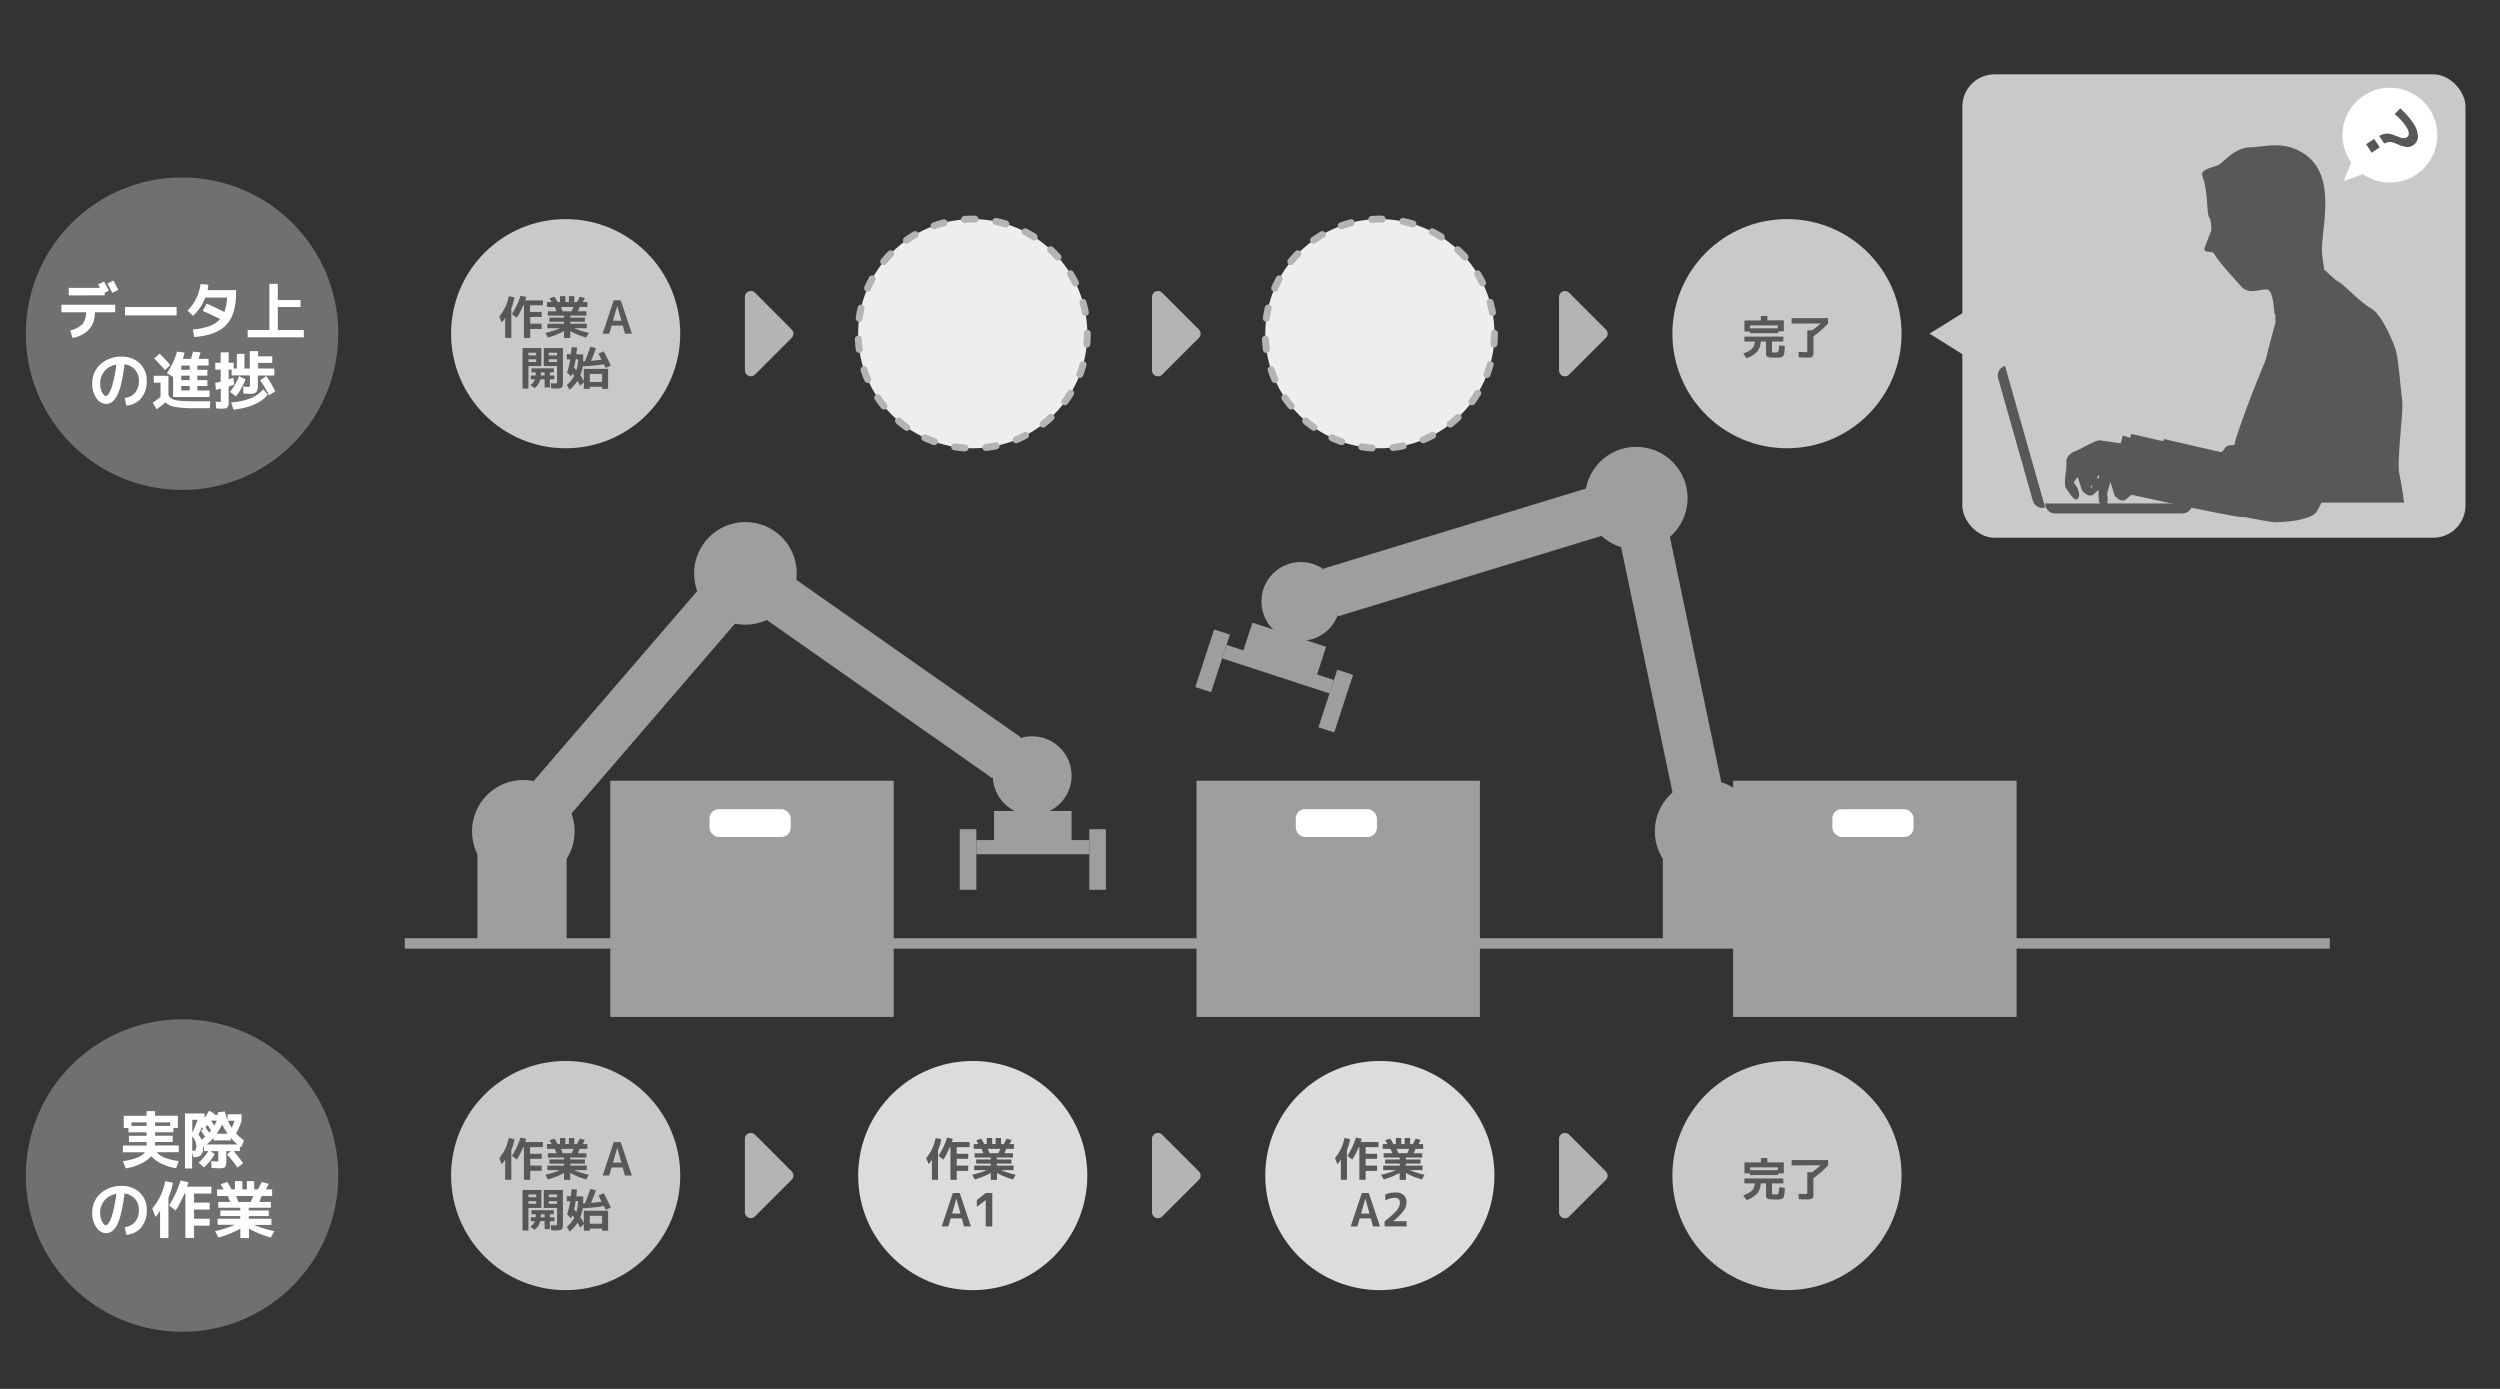 <svg xmlns="http://www.w3.org/2000/svg" viewBox="0 0 720 400"><rect x="0" y="0" width="720" height="400" fill="#333333" stroke="none"/><defs><style>.cls-1{fill:#717071;}.cls-2{fill:#fff;}.cls-3{fill:#c8c9ca;}.cls-4{fill:#595757;}.cls-5{fill:#eeeeef;}.cls-10,.cls-11,.cls-6{fill:none;}.cls-6{stroke:#b4b4b5;stroke-linecap:round;stroke-linejoin:round;stroke-width:2px;stroke-dasharray:3 6.01;}.cls-7{fill:#b4b4b5;}.cls-8{fill:#dbdcdc;}.cls-9{fill:#9e9e9f;}.cls-10{stroke:#9e9e9f;stroke-miterlimit:10;stroke-width:3px;}</style></defs><g id="レイヤー_2" data-name="レイヤー 2"><g id="レイヤー_1-2" data-name="レイヤー 1"><circle class="cls-1" cx="52.43" cy="96.1" r="45"/><path class="cls-2" d="M17.69,87.77H33.17v2.16H27.29a7.27,7.27,0,0,1-1.56,4.88,8.68,8.68,0,0,1-4.83,2.5l-.7-2.16a6.75,6.75,0,0,0,3.52-1.79,5.17,5.17,0,0,0,1.05-3.43H17.69Zm2.11-2.7V82.91h9c-.33-.64-.51-1-.52-1l1.69-.85c.49.93.95,1.81,1.37,2.65l-1.19.57v.78ZM34.07,83.5l-1.72.83c-.65-1.25-1.12-2.14-1.41-2.66l1.73-.87C33.22,81.81,33.69,82.71,34.07,83.5Z"/><path class="cls-2" d="M36,90.83V88.42H50.87v2.41Z"/><path class="cls-2" d="M55.93,97.06l-.38-2.16a19.5,19.5,0,0,0,4.79-1,7.52,7.52,0,0,0,3.06-2q-2.15-1.09-5-2.37l1.13-2.09c1.92.86,3.62,1.67,5.08,2.41a13.73,13.73,0,0,0,.79-4.16H59.13a14,14,0,0,1-3.53,5.26L54,89.46a13.19,13.19,0,0,0,2.52-3.52,12.93,12.93,0,0,0,1.24-4.13L60,82a13.24,13.24,0,0,1-.23,1.55H68v.77q0,6.28-2.86,9.27T55.93,97.06Z"/><path class="cls-2" d="M80,81.75v4.67h6.55v2H80v6.63h7.5v2.1H71.33v-2.1h6.25V81.75Z"/><path class="cls-2" d="M35.93,114.61a4.51,4.51,0,0,0,3-1.53A5.24,5.24,0,0,0,40,109.62a4.6,4.6,0,0,0-1.14-3.16,4.7,4.7,0,0,0-3-1.54,49.73,49.73,0,0,1-1,5.74,14.17,14.17,0,0,1-1.29,3.52,5.21,5.21,0,0,1-1.44,1.68,3,3,0,0,1-1.67.47,3.39,3.39,0,0,1-2.68-1.67,6.78,6.78,0,0,1-1.22-4.08,7.34,7.34,0,0,1,2.37-5.67,8.82,8.82,0,0,1,6.21-2.18,7.06,7.06,0,0,1,5.12,1.94,6.58,6.58,0,0,1,2,5,7.53,7.53,0,0,1-1.59,5,6.1,6.1,0,0,1-4.3,2.13ZM33.52,105a5.68,5.68,0,0,0-3.42,1.89,5.49,5.49,0,0,0-1.25,3.66,5.11,5.11,0,0,0,.56,2.42c.37.71.73,1.07,1.06,1.07a.75.75,0,0,0,.52-.25,2.85,2.85,0,0,0,.61-.89,10.54,10.54,0,0,0,.65-1.64,22.38,22.38,0,0,0,.66-2.6C33.13,107.6,33.33,106.39,33.52,105Z"/><path class="cls-2" d="M44.28,108.23h4.23v5.57a2.93,2.93,0,0,0,1.06,1.09,6,6,0,0,0,2,.51,38.75,38.75,0,0,0,4.15.16h4.83l-.11,2H55.73a27.85,27.85,0,0,1-5.38-.38,5.15,5.15,0,0,1-2.72-1.31,20.39,20.39,0,0,1-2.54,2L44,115.94a22.47,22.47,0,0,0,2.23-1.64v-4.09H44.28Zm4.79-3.09-1.55,1.4c-1-1.08-2-2.17-3.11-3.29l1.58-1.4Q47.81,103.68,49.07,105.14Zm7.77,1.37h2.88v1.69H56.84v1.28h2.88v1.69H56.84v1.29h3.51v1.88H49.86v-5.78l-1.78-1.1A22.47,22.47,0,0,0,51,101.27l2.14.27c-.18.78-.33,1.39-.45,1.82H55c.18-.55.37-1.25.57-2.09l2.16.21c-.12.51-.29,1.13-.52,1.88h2.86v1.91H56.84Zm-4.64-1.24v1.24h2.43v-1.24Zm2.43,2.93H52.2v1.28h2.43Zm-2.43,4.26h2.43v-1.29H52.2Z"/><path class="cls-2" d="M79,106.15v2H74.27v2.75a3.26,3.26,0,0,1-.44,2,2.29,2.29,0,0,1-1.74.51c-.43,0-1.12,0-2-.09l-.06-2q1.08.09,1.41.09c.27,0,.43,0,.47-.1a1.62,1.62,0,0,0,.07-.67v-2.52H66.71v-1.66h-.85v2.77c.7-.22,1.15-.38,1.35-.47l.24,2c-.39.16-.92.34-1.59.56v3.44c0,.73,0,1.27,0,1.61a1.73,1.73,0,0,1-.31.85,1,1,0,0,1-.64.41,8.66,8.66,0,0,1-1.2.06c-.17,0-.67,0-1.47-.09l-.11-1.92c.7.06,1.11.08,1.23.08s.21,0,.23-.1a4.54,4.54,0,0,0,0-.72v-3l-1.42.34L62,110.25c.29,0,.81-.16,1.56-.34v-3.44H62v-2h1.56v-3h2.29v3h1.46v1.66h.9v-4.21H70.4v4.21h1.53v-5h2.41v1.5h4.07v1.87H74.34v1.62Zm-8.3,3.11a17.66,17.66,0,0,1-2.77,4.9l-1.71-1.3a16.93,16.93,0,0,0,2.64-4.53Zm-4.12,6.63a18.62,18.62,0,0,0,5.59-1.18,9.55,9.55,0,0,0,3.62-2.57l1.35,1.53c-2.09,2.43-5.4,3.85-9.93,4.29Zm8.37-6.39,1.74-1.19a26.46,26.46,0,0,1,2.56,4.41l-1.78,1.09A30.32,30.32,0,0,0,74.9,109.5Z"/><circle class="cls-1" cx="52.43" cy="338.56" r="45"/><path class="cls-2" d="M45.14,331.83c1,1.25,3.06,2.11,6.34,2.56l-.79,2.07a15.36,15.36,0,0,1-4.22-1.35A9.28,9.28,0,0,1,43.56,333a9.8,9.8,0,0,1-3,2.15,15.46,15.46,0,0,1-4.36,1.34l-.79-2.07q4.9-.7,6.33-2.56H35.39v-1.94h6.82v-1H37.13v-1.8h5.08v-1H37v-1.26H35.64v-3.51h6.57V320h2.45v1.33h6.57v3.51H49.91v1.26H44.66v1h5.07v1.8H44.66v1h6.82v1.94Zm-7.29-7.57h4.36v-1H37.85Zm11.16-1H44.66v1H49Z"/><path class="cls-2" d="M62.33,334.5c.27,0,.42,0,.47-.07s.07-.22.07-.53v-2.37H60.62l1.24.84a15.83,15.83,0,0,1-3.13,3.84l-1.53-1.37A15.72,15.72,0,0,0,60,331.53H58.77v-1.32l-.13.1-.14.1v.13a2.94,2.94,0,0,1-.63,2.09,2.64,2.64,0,0,1-2,.64h-.2l-.34-1.45v4.7H53.28V320.67h5.63v1.27a12.9,12.9,0,0,0,1.3-2.07l1.58.9-.06.12a.77.77,0,0,0-.06.15h1.18c-.08-.27-.15-.5-.19-.69l2.1-.25a21.48,21.48,0,0,0,.81,2.46v-1.65h4v1.84A17.64,17.64,0,0,1,68,326.44a16.26,16.26,0,0,0,2.25,2l-.77,2-.4-.29v1.35h-1.8A35.43,35.43,0,0,1,70,335l-1.61,1.28a44,44,0,0,0-3-3.83l1.14-.92H65.18v2.64a3.63,3.63,0,0,1-.31,1.9c-.2.26-.69.39-1.46.39q-.9,0-2.46-.09l-.15-2Q62,334.5,62.33,334.5Zm-5.42-12H55.37v3.65A21.82,21.82,0,0,0,56.91,322.48Zm-1.54,4.77v4.17h.12a1,1,0,0,0,.82-.26,1.9,1.9,0,0,0,.21-1.09,3.73,3.73,0,0,0-.24-1.38A6.25,6.25,0,0,0,55.37,327.25Zm3.7.14c-.3-.48-.69-1.06-1.18-1.73l.59-.49-.34-.61a20.28,20.28,0,0,1-1,2.16,6.63,6.63,0,0,1,.9,1.51A10.18,10.18,0,0,0,59.07,327.39Zm1.71-1.87c-.22-.36-.57-.88-1-1.55l-.61.67,1.08,1.56Zm5.69,2.14v.76h-5v-.74a16.43,16.43,0,0,1-1.93,1.9h8.82A18.12,18.12,0,0,1,66.47,327.66Zm-4.75-3.53a11.93,11.93,0,0,0,.74-1.42H60.75C61,323.09,61.35,323.57,61.72,324.13Zm3.85,2.36a22.5,22.5,0,0,1-1.6-2.65,19.73,19.73,0,0,1-1.58,2.65Zm1.14-1.73a11.08,11.08,0,0,0,.84-2H65.64A13.63,13.63,0,0,0,66.71,324.76Z"/><path class="cls-2" d="M35.93,353.4a4.53,4.53,0,0,0,3-1.53A5.21,5.21,0,0,0,40,348.42a4.58,4.58,0,0,0-1.14-3.16,4.7,4.7,0,0,0-3-1.54,49.12,49.12,0,0,1-1,5.73A14,14,0,0,1,33.58,353a5.21,5.21,0,0,1-1.44,1.68,3,3,0,0,1-1.67.48,3.41,3.41,0,0,1-2.68-1.67,6.72,6.72,0,0,1-1.22-4.09,7.34,7.34,0,0,1,2.37-5.67,8.86,8.86,0,0,1,6.21-2.18,7.11,7.11,0,0,1,5.12,1.94,6.59,6.59,0,0,1,2,5,7.55,7.55,0,0,1-1.59,5,6.09,6.09,0,0,1-4.3,2.12Zm-2.42-9.57a5.68,5.68,0,0,0-3.42,1.88,5.55,5.55,0,0,0-1.24,3.66,5.18,5.18,0,0,0,.56,2.43c.37.71.73,1.06,1.06,1.06a.79.79,0,0,0,.52-.24,3,3,0,0,0,.61-.89,11.41,11.41,0,0,0,.65-1.64,23.18,23.18,0,0,0,.66-2.61C33.13,346.4,33.33,345.18,33.51,343.83Z"/><path class="cls-2" d="M48.51,344.9v11.67H46.1v-7.85a13,13,0,0,1-1.3,1.76l-.94-2.41a17.22,17.22,0,0,0,3.71-7.88l2.22.43A17.63,17.63,0,0,1,48.51,344.9Zm12.38-1.17h-5v2.62h4.5v2h-4.5V351h4.5V353h-4.5v3.53H53.39V343.73h-.26a32.66,32.66,0,0,1-2.53,4.9l-1.91-1.46A29.61,29.61,0,0,0,52,340l2.28.47c-.08.29-.22.72-.41,1.29h7Z"/><path class="cls-2" d="M78.17,351v1.78h-5A31.89,31.89,0,0,0,79,354.57l-1,1.84a27.9,27.9,0,0,1-6.28-2.56v2.72H69.21v-2.72a28.3,28.3,0,0,1-6.28,2.56l-1-1.84a31.76,31.76,0,0,0,5.74-1.82h-5V351h6.52v-.77H63.47v-1.62h5.74v-.78H62.87v-1.67h3.42c-.19-.49-.42-1.06-.68-1.71h-3.1v-1.91h1.86c-.28-.51-.56-1-.85-1.47l1.95-.67c.4.65.8,1.36,1.2,2.14h1v-2.37h2.13v2.37H71.1v-2.37h2.12v2.37h1.06c.42-.73.79-1.45,1.1-2.14l2,.54c-.15.35-.42.88-.81,1.6h1.8v1.91h-3q-.33.9-.72,1.71H78v1.67H71.66v.78H77.4v1.62H71.66V351Zm-6-4.84a14.08,14.08,0,0,0,.77-1.71H68c.37.91.6,1.48.68,1.71Z"/><circle class="cls-3" cx="162.91" cy="96.1" r="33"/><path class="cls-4" d="M147.26,88.78v8.55h-1.77V91.58a9.85,9.85,0,0,1-1,1.29l-.69-1.77a12.56,12.56,0,0,0,2.72-5.78l1.63.32A13.29,13.29,0,0,1,147.26,88.78Zm9.08-.86h-3.69v1.91H156v1.46h-3.3v1.95H156v1.5h-3.3v2.59h-1.81V87.92h-.19a22.87,22.87,0,0,1-1.86,3.59l-1.4-1.07a21.5,21.5,0,0,0,2.46-5.27l1.67.35c-.06.21-.16.52-.3,1h5.12Z"/><path class="cls-4" d="M169,93.23v1.3h-3.63a23.85,23.85,0,0,0,4.21,1.34l-.75,1.34a20.76,20.76,0,0,1-4.6-1.87v2h-1.8v-2a20.86,20.86,0,0,1-4.61,1.87l-.75-1.34a23.59,23.59,0,0,0,4.21-1.34h-3.63v-1.3h4.78v-.57h-4.21V91.47h4.21V90.9h-4.65V89.67h2.51l-.5-1.25h-2.27V87h1.36c-.2-.38-.41-.74-.62-1.08l1.43-.49c.29.48.59,1,.88,1.57h.71V85.28h1.56V87h1V85.28h1.55V87h.78a16.8,16.8,0,0,0,.81-1.57l1.45.4c-.11.25-.31.64-.59,1.17h1.32v1.4h-2.21a10.91,10.91,0,0,1-.53,1.25h2.47V90.9h-4.64v.57h4.21v1.19h-4.21v.57Zm-4.4-3.56a9.39,9.39,0,0,0,.56-1.25h-3.59c.28.67.44,1.09.5,1.25Z"/><path class="cls-4" d="M173.55,96.1l3.21-9.63h2L182,96.1h-2l-.64-2.32h-3.21l-.66,2.32Zm3-3.73h2.42l-1.2-4.28h0Z"/><path class="cls-4" d="M152.19,111.93H150.5V100.25h5.41v5.17h-3.72Zm0-9.58h2.24v-.77h-2.24Zm0,1.13v.77h2.24v-.77Zm1.9,5.77h-1.23v-1.12h1.42v-.88h-1.22v-1.17h6.43v1.17h-1.12v.88h1.29v1.12h-1.29v2.34h-1.52v-2.34h-1.23a4.36,4.36,0,0,1-1.66,2.51l-1.24-.86A3.79,3.79,0,0,0,154.09,109.25Zm2.76-2h-1.11v.88h1.11Zm3.19,4.64q-.45,0-1.32-.06l-.07-1.46c.64,0,1,.07,1.12.07a1,1,0,0,0,.56-.09c.07,0,.1-.23.1-.53v-4.4h-3.82v-5.17h5.51v9.49c0,.36,0,.65,0,.85a2.59,2.59,0,0,1-.11.58,1,1,0,0,1-.2.39,1,1,0,0,1-.38.21,2.43,2.43,0,0,1-.55.1C160.66,111.89,160.39,111.89,160,111.89Zm.39-9.54v-.77h-2.38v.77Zm0,1.13h-2.38v.77h2.38Z"/><path class="cls-4" d="M172.37,101.83l1.48-.66q1.17,2.13,2.06,4.15l-1.49.65c-.1-.22-.26-.58-.49-1.07a55.43,55.43,0,0,1-6.11.63,11.65,11.65,0,0,1-.69,2.53c.31.47.65,1,1,1.72v-3.54h7V112H173.4v-.61h-3.53V112h-1.72v-1.9l-1.07,1c-.29-.6-.54-1.07-.74-1.42a10.43,10.43,0,0,1-2.32,2.57l-.77-1.39a8.28,8.28,0,0,0,2.14-2.64l-.55-.66c-.08.22-.2.53-.36.91l-1.16-1.24a24.09,24.09,0,0,0,.92-3.72h-1V102h1.16c.06-.48.14-1.15.21-2l1.56.05c-.05.69-.12,1.35-.2,2h2v.7c0,.31,0,.74-.05,1.31l.27,0h.26q.81-2,1.59-4.2l1.59.41c-.43,1.24-.9,2.46-1.42,3.66q1.68-.16,3-.33Q172.67,102.35,172.37,101.83Zm-7.06,4.08a7.68,7.68,0,0,1,.7.69,13.59,13.59,0,0,0,.49-3.13h-.69C165.67,104.32,165.5,105.13,165.31,105.91ZM173.4,110V107.7h-3.53V110Z"/><circle class="cls-5" cx="280.15" cy="96.1" r="33"/><circle class="cls-6" cx="280.15" cy="96.1" r="33"/><circle class="cls-5" cx="397.4" cy="96.1" r="33"/><circle class="cls-6" cx="397.4" cy="96.1" r="33"/><circle class="cls-3" cx="514.65" cy="96.1" r="33"/><path class="cls-4" d="M512.41,99.48l1.62.17c0,.66-.06,1.14-.08,1.41a4.76,4.76,0,0,1-.16.9,2.27,2.27,0,0,1-.24.61,1.39,1.39,0,0,1-.48.26,1.85,1.85,0,0,1-.72.16h-1.11a11.55,11.55,0,0,1-1.74-.09,1.07,1.07,0,0,1-.7-.32,1.28,1.28,0,0,1-.18-.78V98.37h-1.55a4.57,4.57,0,0,1-1,2.89,7.33,7.33,0,0,1-3.07,1.91l-.95-1.39a6.44,6.44,0,0,0,2.52-1.35,3.15,3.15,0,0,0,.82-2.06h-3V96.94h11.22v1.43h-3.27v2.83c0,.17,0,.27.14.31a4.05,4.05,0,0,0,.85,0c.45,0,.73-.09.82-.26A8.43,8.43,0,0,0,512.41,99.48Zm-.32-4v.49H504v-.49h-1.6V92.29h4.74V91H509v1.25h4.74v3.16ZM512,93.71h-8v.85h8Z"/><path class="cls-4" d="M516,93.18V91.63h10.48v1.55a28,28,0,0,1-4.22,3.68v4a10.64,10.64,0,0,1,0,1.18,1.09,1.09,0,0,1-.29.63,1,1,0,0,1-.61.31,10.45,10.45,0,0,1-1.13,0l-2.17-.06-.1-1.55c1,0,1.69.07,1.94.07s.47,0,.52-.09a1,1,0,0,0,.08-.53V95.13h1.38a26.23,26.23,0,0,0,2.45-1.95Z"/><path class="cls-7" d="M214.53,106.68V85.52a1.71,1.71,0,0,1,2.92-1.21L228,94.89a1.71,1.71,0,0,1,0,2.42l-10.58,10.58A1.71,1.71,0,0,1,214.53,106.68Z"/><path class="cls-7" d="M331.78,106.68V85.52a1.71,1.71,0,0,1,2.92-1.21l10.58,10.58a1.73,1.73,0,0,1,0,2.42L334.7,107.89A1.71,1.71,0,0,1,331.78,106.68Z"/><path class="cls-7" d="M449,106.68V85.52a1.71,1.71,0,0,1,2.91-1.21l10.58,10.58a1.71,1.71,0,0,1,0,2.42l-10.58,10.58A1.7,1.7,0,0,1,449,106.68Z"/><circle class="cls-3" cx="162.91" cy="338.56" r="33"/><path class="cls-4" d="M147.26,331.23v8.56h-1.77V334a9.21,9.21,0,0,1-1,1.29l-.69-1.77a12.52,12.52,0,0,0,2.72-5.78l1.63.32A13.15,13.15,0,0,1,147.26,331.23Zm9.08-.86h-3.69v1.92H156v1.45h-3.3v1.95H156v1.51h-3.3v2.59h-1.81v-9.42h-.19a22.43,22.43,0,0,1-1.86,3.59l-1.4-1.07a21.43,21.43,0,0,0,2.46-5.26l1.67.34c-.06.21-.16.53-.3.95h5.12Z"/><path class="cls-4" d="M169,335.68V337h-3.63a24.79,24.79,0,0,0,4.21,1.33l-.75,1.35a20.72,20.72,0,0,1-4.6-1.88v2h-1.8v-2a20.83,20.83,0,0,1-4.61,1.88l-.75-1.35a24.5,24.5,0,0,0,4.21-1.33h-3.63v-1.31h4.78v-.57h-4.21v-1.19h4.21v-.56h-4.65v-1.23h2.51l-.5-1.26h-2.27v-1.39h1.36c-.2-.38-.41-.74-.62-1.09l1.43-.48c.29.47.59,1,.88,1.57h.71v-1.75h1.56v1.75h1v-1.75h1.55v1.75h.78c.31-.54.58-1.06.81-1.57l1.45.39c-.11.26-.31.65-.59,1.18h1.32v1.39h-2.21a11.08,11.08,0,0,1-.53,1.26h2.47v1.23h-4.64v.56h4.21v1.19h-4.21v.57Zm-4.4-3.55a9.57,9.57,0,0,0,.56-1.26h-3.59c.28.67.44,1.09.5,1.26Z"/><path class="cls-4" d="M173.55,338.56l3.21-9.64h2l3.22,9.64h-2l-.64-2.33h-3.21l-.66,2.33Zm3-3.74h2.42l-1.2-4.28h0Z"/><path class="cls-4" d="M152.19,354.39H150.5V342.7h5.41v5.18h-3.72Zm0-9.59h2.24V344h-2.24Zm0,1.14v.76h2.24v-.76Zm1.9,5.77h-1.23v-1.13h1.42v-.88h-1.22v-1.16h6.43v1.16h-1.12v.88h1.29v1.13h-1.29V354h-1.52v-2.33h-1.23a4.34,4.34,0,0,1-1.66,2.5l-1.24-.85A3.9,3.9,0,0,0,154.09,351.71Zm2.76-2h-1.11v.88h1.11Zm3.19,4.65c-.3,0-.74,0-1.32-.07l-.07-1.45,1.12.06c.31,0,.5,0,.56-.08s.1-.24.1-.54v-4.39h-3.82V342.7h5.51v9.5c0,.36,0,.64,0,.85a2.71,2.71,0,0,1-.11.58,1,1,0,0,1-.2.39,1,1,0,0,1-.38.2,2.44,2.44,0,0,1-.55.11Zm.39-9.55V344h-2.38v.76Zm0,1.14h-2.38v.76h2.38Z"/><path class="cls-4" d="M172.37,344.29l1.48-.66c.78,1.41,1.47,2.8,2.06,4.14l-1.49.65c-.1-.22-.26-.58-.49-1.07a51,51,0,0,1-6.11.63,11.74,11.74,0,0,1-.69,2.54q.47.71,1,1.71V348.7h7v5.75H173.4v-.61h-3.53v.61h-1.72v-1.9l-1.07,1c-.29-.59-.54-1.07-.74-1.42a10.09,10.09,0,0,1-2.32,2.57l-.77-1.38a8.51,8.51,0,0,0,2.14-2.64c-.12-.16-.31-.38-.55-.66-.08.22-.2.52-.36.91l-1.16-1.24a23.93,23.93,0,0,0,.92-3.73h-1v-1.45h1.16c.06-.47.14-1.15.21-2l1.56.05c-.05.69-.12,1.35-.2,2h2v.7c0,.31,0,.75-.05,1.31h.27l.26,0c.54-1.31,1.07-2.71,1.59-4.19l1.59.41c-.43,1.24-.9,2.45-1.42,3.65q1.68-.15,3-.33C172.87,345.2,172.57,344.63,172.37,344.29Zm-7.06,4.08a6.57,6.57,0,0,1,.7.68,13.59,13.59,0,0,0,.49-3.13h-.69C165.67,346.77,165.5,347.58,165.31,348.37Zm8.09,4.06v-2.28h-3.53v2.28Z"/><circle class="cls-8" cx="280.15" cy="338.56" r="33"/><circle class="cls-8" cx="397.4" cy="338.56" r="33"/><circle class="cls-3" cx="514.65" cy="338.56" r="33"/><path class="cls-4" d="M512.41,341.93l1.62.17c0,.67-.06,1.14-.08,1.41a4.72,4.72,0,0,1-.16.91,2.15,2.15,0,0,1-.24.6,1.37,1.37,0,0,1-.48.27,2,2,0,0,1-.72.15h-1.11a11.55,11.55,0,0,1-1.74-.09,1.07,1.07,0,0,1-.7-.31,1.33,1.33,0,0,1-.18-.79v-3.43h-1.55a4.55,4.55,0,0,1-1,2.89,7.44,7.44,0,0,1-3.07,1.92l-.95-1.39a6.71,6.71,0,0,0,2.52-1.35,3.2,3.2,0,0,0,.82-2.07h-3V339.4h11.22v1.42h-3.27v2.84c0,.17,0,.27.14.3a3.41,3.41,0,0,0,.85.05c.45,0,.73-.08.82-.26A8.33,8.33,0,0,0,512.41,341.93Zm-.32-4v.49H504v-.49h-1.6v-3.15h4.74v-1.26H509v1.26h4.74v3.15Zm-.05-1.74h-8V337h8Z"/><path class="cls-4" d="M516,335.63v-1.54h10.48v1.54a28.69,28.69,0,0,1-4.22,3.69v3.94a10.64,10.64,0,0,1,0,1.18,1.11,1.11,0,0,1-.29.64,1,1,0,0,1-.61.3,9.86,9.86,0,0,1-1.13.05c-.33,0-1.06,0-2.17-.07l-.1-1.54,1.94.06a1,1,0,0,0,.52-.08,1.08,1.08,0,0,0,.08-.54v-5.67h1.38a26.25,26.25,0,0,0,2.45-2Z"/><path class="cls-7" d="M214.53,349.14V328a1.71,1.71,0,0,1,2.92-1.21L228,337.35a1.71,1.71,0,0,1,0,2.42l-10.58,10.58A1.71,1.71,0,0,1,214.53,349.14Z"/><path class="cls-7" d="M331.78,349.14V328a1.71,1.71,0,0,1,2.92-1.21l10.58,10.58a1.73,1.73,0,0,1,0,2.42L334.7,350.35A1.71,1.71,0,0,1,331.78,349.14Z"/><path class="cls-7" d="M449,349.14V328a1.7,1.7,0,0,1,2.91-1.21l10.58,10.58a1.71,1.71,0,0,1,0,2.42l-10.58,10.58A1.71,1.71,0,0,1,449,349.14Z"/><polygon class="cls-3" points="565.15 102 555.72 96.1 565.15 90.21 574.58 96.1 565.15 102"/><rect class="cls-3" x="565.15" y="21.41" width="144.91" height="133.46" rx="9.28"/><path class="cls-4" d="M638.82,47.54c1.68-.8,4.64-5,9.22-5.12s9.06-1.82,14.63,1.3c11.33,6.34,5.35,23,6.13,29.65a62.46,62.46,0,0,0,2,10.61L655,90.38s-.2-6.73-2-7-5.37,1.66-7.57-.92-8.59-9.09-8.8-11.74c-.06-.71.8-6.36-.39-8.11-.76-1.12-.29-7.46-1.9-11.73C633.46,48.7,637.06,48.36,638.82,47.54Z"/><path class="cls-4" d="M655.32,93l-.09-3.76,14.35-11.48s2.76,2.88,4,3.43,6.27,6,9.29,7.62,6.39,9.58,7.14,12.12,1.33,10.71,1.83,14.58c.41,3.22-1.65,17.29-.83,21s1.37,8.24,1.37,8.24H650s.07-27,1-33.49S655.32,93,655.32,93Z"/><path class="cls-4" d="M611.65,125.24h0a0,0,0,0,1,0,0v42.39a0,0,0,0,1,0,0h0a2.88,2.88,0,0,1-2.88-2.88V128.12A2.88,2.88,0,0,1,611.65,125.24Z" transform="translate(463.77 756.64) rotate(-90)"/><path class="cls-4" d="M583.28,104.95h0a0,0,0,0,1,0,0v42.39a0,0,0,0,1,0,0h0a2.88,2.88,0,0,1-2.88-2.88V107.83a2.88,2.88,0,0,1,2.88-2.88Z" transform="translate(-12.34 163.53) rotate(-15.83)"/><path class="cls-4" d="M676.81,85.71c-2.66-.5-7.43,4.06-11.92,13s-11.84,29-11.81,30.33-2.05-.1-3,1.69a2.51,2.51,0,0,1-2.88,1.23l-24-5.52-4,16.63s32.66,7.28,36,7.32,9.17-.63,11.44-2.39c2-1.59,7.68-17.9,8.85-20.61s10.14-20.47,10.38-23.46S684.38,87.13,676.81,85.71Z"/><path class="cls-4" d="M637.38,65.11s-2.69,6.53-2.53,6.83c.37.69,1.6.56,2,.63a13.89,13.89,0,0,1,1.8.66Z"/><polygon class="cls-4" points="624.25 128 620.75 126.91 617.48 140.23 621.91 141.01 624.25 128"/><path class="cls-4" d="M622.62,129.47s-6.93-1-8.29-1.17-5.63,2.55-7.19,3.09-2.79,1.85-2.6,3.32-.57,9.11.17,10.14,1,3.28,1.82,1.44a7.34,7.34,0,0,0,.31-4.15l.95-3.34,1.23,3.9s1.85,2.47,3.43,1a16.22,16.22,0,0,1,2.65-2c-.65-1.4-3.63.24-3.63.24l1-4.36s3.23,2.13,4.25,1.91,4.84-2.32,6-2.73S622.62,129.47,622.62,129.47Z"/><path class="cls-4" d="M610.21,138.2s1.46,3.88,2.29,3.77a15.24,15.24,0,0,0,2.74-1s1.24-1.57,0-1.64a11,11,0,0,0-1.78,0l.35-2.54Z"/><path class="cls-4" d="M667.4,84.23c-2.66-.5-7.44,4.06-11.92,13s-11.84,29.05-11.81,30.33-2-.09-3,1.69a2.51,2.51,0,0,1-2.88,1.23l-24-5.52-4,16.63s32.66,7.28,36,7.33,9.17-.63,11.43-2.4c2-1.59,7.69-17.9,8.86-20.61s10.14-20.47,10.38-23.46S675,85.66,667.4,84.23Z"/><polygon class="cls-4" points="614.84 126.52 611.34 125.43 608.07 138.75 612.5 139.53 614.84 126.52"/><path class="cls-4" d="M613.2,128s-6.92-.95-8.28-1.17-5.63,2.55-7.19,3.09-2.79,1.85-2.61,3.32-.89,6.24-.15,7.27,2.77,4.69,3.62,2.85-1.38-4.44-1.38-4.44l1.17-1.58,1.23,3.89s1.85,2.47,3.43,1.05a15.49,15.49,0,0,1,2.65-2c-.65-1.41-3.64.24-3.64.24l1.05-4.36s3.22,2.12,4.25,1.9,4.84-2.32,6-2.72S613.2,128,613.2,128Z"/><path class="cls-4" d="M600.79,136.72s1.47,3.88,2.29,3.78a15.75,15.75,0,0,0,2.75-1s1.23-1.57,0-1.64a11.16,11.16,0,0,0-1.79,0l.36-2.54Z"/><circle class="cls-2" cx="688.29" cy="38.92" r="13.66"/><path class="cls-4" d="M681.45,41.55,683.74,40l1.63,2.41L683.07,44Zm9.81-10.33a21.23,21.23,0,0,1,3.66,4.13,7.26,7.26,0,0,1,1.45,3.83,2.87,2.87,0,0,1-1.27,2.57,3.45,3.45,0,0,1-1.16.54,2.65,2.65,0,0,1-1.19,0,6.77,6.77,0,0,1-1-.25c-.27-.09-.64-.23-1.11-.44s-.78-.33-1-.41a6.91,6.91,0,0,0-.9-.24,2.49,2.49,0,0,0-1.05,0,3.15,3.15,0,0,0-1,.42l-1.47-2.18a4,4,0,0,1,1.13-.53,4.11,4.11,0,0,1,1.05-.19,3.8,3.8,0,0,1,1,.12,7.58,7.58,0,0,1,.94.26c.23.08.53.2.93.37s.85.34,1.09.42a3.3,3.3,0,0,0,.9.13,1.58,1.58,0,0,0,.93-.25q1.26-.86-.36-3.26a16.65,16.65,0,0,0-3.16-3.39Z"/><path class="cls-2" d="M680.39,50.15,675.47,52a.25.25,0,0,1-.32-.32l2-4.9,5.44-2.09Z"/><path class="cls-4" d="M270.16,331.23v8.56h-1.77V334a9.21,9.21,0,0,1-.95,1.29l-.69-1.77a12.62,12.62,0,0,0,2.72-5.78l1.62.32A12.71,12.71,0,0,1,270.16,331.23Zm9.08-.86h-3.7v1.92h3.3v1.45h-3.3v1.95h3.3v1.51h-3.3v2.59h-1.81v-9.42h-.18a24.19,24.19,0,0,1-1.86,3.59l-1.4-1.07a21.4,21.4,0,0,0,2.45-5.26l1.68.34c-.06.21-.16.53-.3.95h5.12Z"/><path class="cls-4" d="M291.91,335.68V337h-3.63a24.5,24.5,0,0,0,4.21,1.33l-.75,1.35a20.83,20.83,0,0,1-4.61-1.88v2h-1.79v-2a20.83,20.83,0,0,1-4.61,1.88l-.75-1.35a24.5,24.5,0,0,0,4.21-1.33h-3.63v-1.31h4.78v-.57h-4.21v-1.19h4.21v-.56h-4.65v-1.23h2.51l-.5-1.26h-2.27v-1.39h1.36c-.21-.38-.41-.74-.62-1.09l1.42-.48a17.23,17.23,0,0,1,.89,1.57h.71v-1.75h1.56v1.75h1v-1.75h1.56v1.75h.78a15.55,15.55,0,0,0,.8-1.57l1.46.39c-.12.26-.32.65-.6,1.18H292v1.39h-2.2a13.24,13.24,0,0,1-.53,1.26h2.47v1.23h-4.65v.56h4.21v1.19h-4.21v.57Zm-4.41-3.55a9.51,9.51,0,0,0,.57-1.26h-3.59c.27.67.44,1.09.5,1.26Z"/><path class="cls-4" d="M271.21,353.22l3.2-9.63h2l3.22,9.63h-2L277,350.9h-3.21l-.66,2.32Zm3-3.73h2.41l-1.2-4.28h0Z"/><path class="cls-4" d="M283.89,343.59h1.89v9.63h-1.89v-7.61h0l-2.57,2v-2Z"/><path class="cls-4" d="M387.92,331.23v8.56h-1.76V334a9.16,9.16,0,0,1-1,1.29l-.68-1.77a12.72,12.72,0,0,0,2.72-5.78l1.62.32A12.3,12.3,0,0,1,387.92,331.23Zm9.09-.86h-3.7v1.92h3.3v1.45h-3.3v1.95h3.3v1.51h-3.3v2.59H391.5v-9.42h-.18a23.31,23.31,0,0,1-1.87,3.59l-1.39-1.07a21.78,21.78,0,0,0,2.45-5.26l1.68.34c-.06.21-.17.53-.31.95H397Z"/><path class="cls-4" d="M409.68,335.68V337h-3.63a24.5,24.5,0,0,0,4.21,1.33l-.75,1.35a20.83,20.83,0,0,1-4.61-1.88v2h-1.8v-2a20.72,20.72,0,0,1-4.6,1.88l-.76-1.35A24.64,24.64,0,0,0,402,337h-3.63v-1.31h4.77v-.57h-4.21v-1.19h4.21v-.56h-4.64v-1.23H401c-.15-.36-.31-.78-.51-1.26h-2.27v-1.39h1.36c-.2-.38-.41-.74-.62-1.09l1.43-.48a17.26,17.26,0,0,1,.88,1.57H402v-1.75h1.55v1.75h1v-1.75h1.56v1.75h.78c.3-.54.57-1.06.8-1.57l1.45.39c-.11.26-.31.65-.59,1.18h1.32v1.39h-2.2a13.24,13.24,0,0,1-.53,1.26h2.47v1.23H404.9v.56h4.21v1.19H404.9v.57Zm-4.41-3.55a11,11,0,0,0,.57-1.26h-3.59c.27.67.44,1.09.5,1.26Z"/><path class="cls-4" d="M389,353.22l3.21-9.63h2l3.22,9.63h-2l-.64-2.32h-3.21l-.66,2.32Zm3-3.73h2.42l-1.2-4.28h0Z"/><path class="cls-4" d="M401.24,351.71v0h3.86v1.49h-6.33v-1.49a23.71,23.71,0,0,0,3.53-3.16,3.43,3.43,0,0,0,.88-2.12c0-1-.53-1.46-1.57-1.46a5.92,5.92,0,0,0-2.64.75V344a7.32,7.32,0,0,1,2.9-.56,3.45,3.45,0,0,1,2.38.74,2.63,2.63,0,0,1,.83,2.07,4.14,4.14,0,0,1-.79,2.39A17.72,17.72,0,0,1,401.24,351.71Z"/><rect class="cls-9" x="141.79" y="196.49" width="79.4" height="14.36" transform="translate(-91.28 208.3) rotate(-49.27)"/><rect class="cls-9" x="217.67" y="188.24" width="79.4" height="14.36" transform="translate(158.89 -112.37) rotate(35.05)"/><circle class="cls-9" cx="214.68" cy="165.13" r="14.78"/><circle class="cls-9" cx="150.72" cy="239.41" r="14.78"/><circle class="cls-9" cx="297.27" cy="223.4" r="11.35"/><rect class="cls-9" x="137.5" y="246.02" width="25.69" height="25.69"/><rect class="cls-9" x="344.59" y="224.85" width="81.63" height="68.03"/><rect class="cls-2" x="373.18" y="233.04" width="23.38" height="8.01" rx="2.67"/><rect class="cls-9" x="499.14" y="224.85" width="81.63" height="68.03"/><rect class="cls-2" x="527.73" y="233.04" width="23.38" height="8.01" rx="2.67"/><rect class="cls-9" x="175.75" y="224.85" width="81.63" height="68.03"/><rect class="cls-2" x="204.34" y="233.04" width="23.38" height="8.01" rx="2.67"/><line class="cls-10" x1="116.58" y1="271.71" x2="670.98" y2="271.71"/><rect class="cls-9" x="286.29" y="233.55" width="22.33" height="10.54"/><rect class="cls-9" x="276.41" y="238.81" width="4.78" height="17.45"/><rect class="cls-9" x="313.72" y="238.81" width="4.78" height="17.45"/><rect class="cls-9" x="281.19" y="241.94" width="32.53" height="4.08"/><rect class="cls-9" x="441.98" y="186.08" width="79.4" height="14.36" transform="translate(391.37 704.35) rotate(-101.84)"/><rect class="cls-9" x="381.56" y="151.82" width="79.4" height="14.36" transform="translate(870.58 188.23) rotate(163.04)"/><circle class="cls-9" cx="471.25" cy="143.47" r="14.78"/><circle class="cls-9" cx="491.36" cy="239.41" r="14.78"/><rect class="cls-9" x="478.89" y="246.02" width="25.69" height="25.69" transform="translate(983.47 517.73) rotate(-180)"/><circle class="cls-9" cx="374.64" cy="173.21" r="11.35"/><rect class="cls-9" x="358.52" y="182.54" width="22.33" height="10.54" transform="translate(662.77 481.13) rotate(-161.91)"/><rect class="cls-9" x="382.32" y="193.17" width="4.78" height="17.45" transform="translate(687.7 513.28) rotate(-161.91)"/><rect class="cls-9" x="346.86" y="181.59" width="4.78" height="17.45" transform="translate(622.12 479.67) rotate(-161.91)"/><rect class="cls-9" x="351.82" y="190.68" width="32.53" height="4.08" transform="translate(658.12 490.21) rotate(-161.91)"/><rect class="cls-11" width="720" height="400"/></g></g></svg>